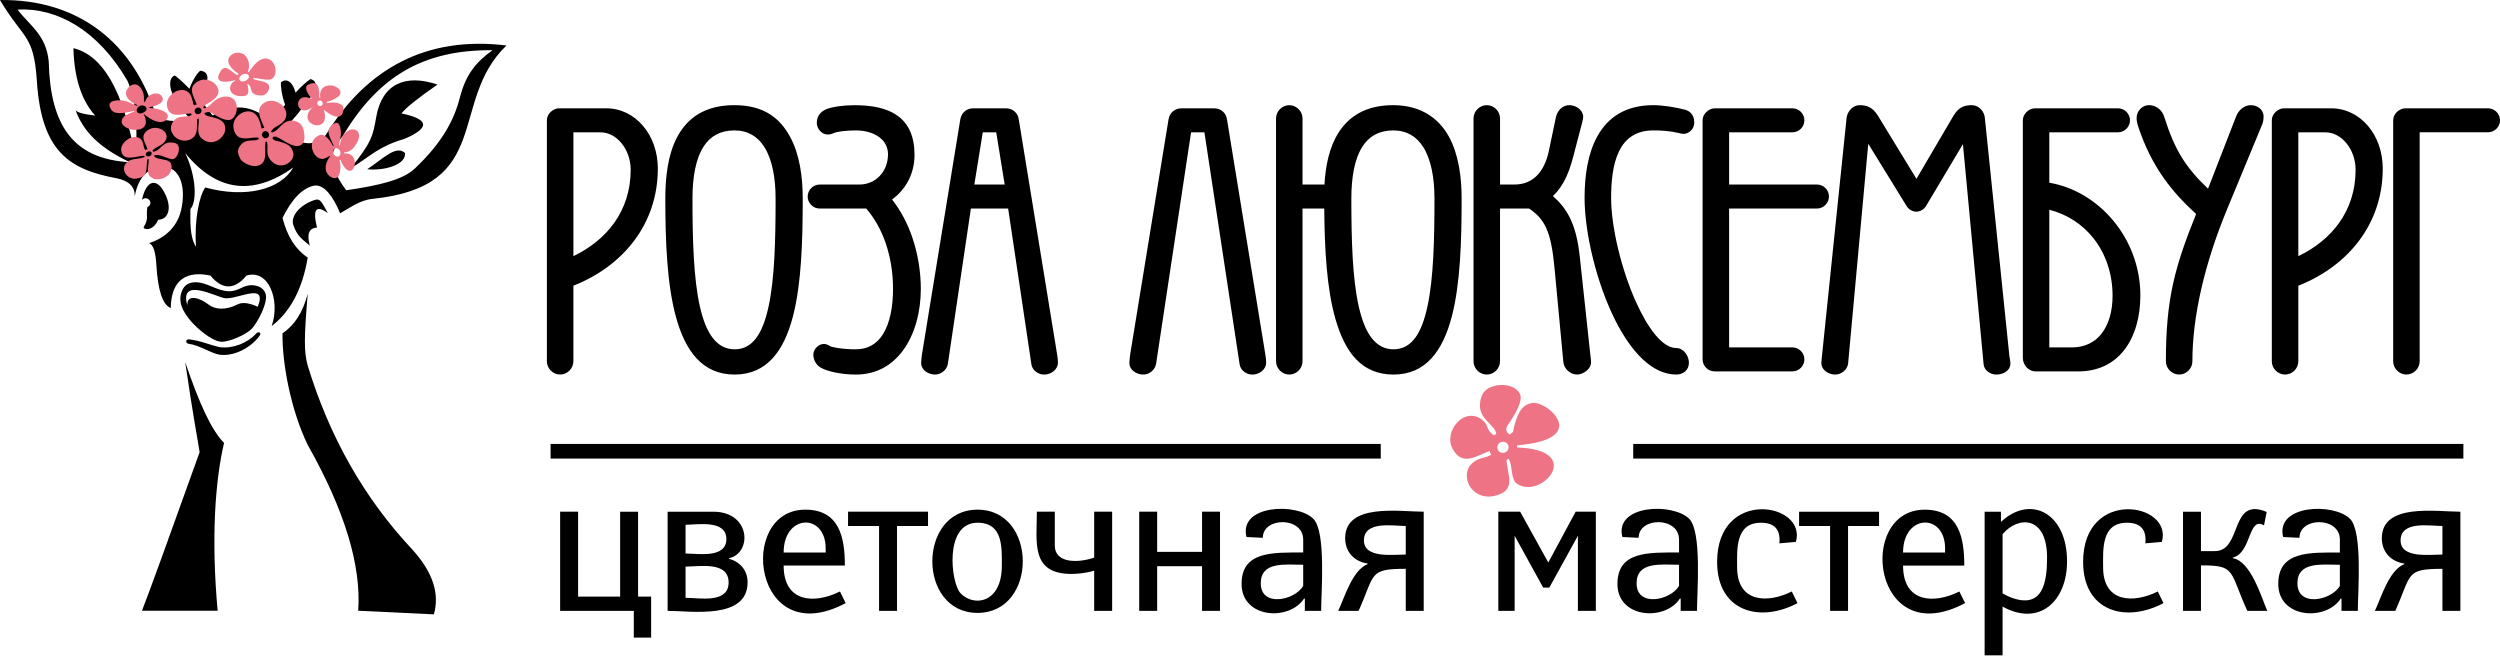 <?xml version="1.0" encoding="UTF-8"?> <svg xmlns="http://www.w3.org/2000/svg" width="704" height="185" viewBox="0 0 704 185" fill="none"><path d="M155.106 104.374C154.427 103.695 154 102.761 154 101.743V33.88C154 32.97 154.423 32.164 155.014 31.573C155.668 30.919 156.59 30.499 157.381 30.499H170.687C174.842 30.499 178.494 32.387 181.109 35.48C183.687 38.526 185.244 42.745 185.244 47.45C185.244 55.201 182.845 62.038 178.678 67.646C174.495 73.278 168.544 77.656 161.468 80.454V101.739C161.468 102.753 161.041 103.691 160.362 104.37C159.684 105.048 158.746 105.475 157.736 105.475C156.726 105.475 155.784 105.048 155.106 104.37M169.091 37.257H161.472V72.132C166.161 69.873 170.117 66.736 172.935 62.801C175.888 58.666 177.6 53.641 177.6 47.806C177.6 44.904 176.591 42.23 174.982 40.286C173.441 38.426 171.346 37.257 169.095 37.257H169.091ZM223.284 89.135C220.734 98.878 215.904 105.475 206.88 105.475C197.856 105.475 192.995 98.93 190.34 89.219C187.81 79.967 187.355 67.81 187.355 55.88C187.355 49.969 188.033 43.531 190.744 38.494C193.553 33.273 198.443 29.613 206.788 29.613C215.134 29.613 219.62 33.269 222.474 38.49C225.228 43.519 226.046 49.965 226.046 55.88C226.046 67.718 225.707 79.863 223.28 89.135H223.284ZM197.094 86.337C198.758 93.693 201.688 98.363 206.884 98.363C212.081 98.363 214.823 93.697 216.423 86.349C218.148 78.442 218.407 67.554 218.407 55.88C218.407 50.045 217.445 44.876 215.222 41.368C213.39 38.478 210.644 36.726 206.792 36.726C202.737 36.726 199.951 38.438 198.131 41.272C195.884 44.772 195.002 49.989 195.002 55.88C195.002 67.558 195.31 78.447 197.094 86.337ZM249.387 68.404C248.162 64.872 246.37 61.555 243.935 58.726H230.82C229.898 58.726 229.052 58.343 228.437 57.728C227.826 57.117 227.443 56.271 227.443 55.345C227.443 54.419 227.826 53.573 228.437 52.962C229.048 52.352 229.894 51.968 230.82 51.968H241.995C244.266 51.968 246.286 51.062 247.731 49.55C249.18 48.033 250.062 45.906 250.062 43.459C250.062 41.44 249.164 39.843 247.731 38.729C246.05 37.42 243.636 36.726 241.018 36.726C239.641 36.726 238.228 36.814 237.058 36.965C236.024 37.101 235.202 37.273 234.823 37.464C234.651 37.548 234.34 37.68 233.993 37.767H233.989C233.725 37.835 233.426 37.883 233.127 37.883C232.229 37.883 231.458 37.472 230.908 36.861C230.349 36.243 230.014 35.397 230.014 34.594C230.014 33.728 230.225 32.978 230.668 32.323C231.095 31.693 231.71 31.198 232.528 30.819L232.556 30.807C233.386 30.444 234.647 30.14 236.084 29.937C237.477 29.737 239.058 29.621 240.574 29.621C245.651 29.621 249.81 30.451 252.768 32.599C255.833 34.826 257.529 38.35 257.529 43.643C257.529 46.461 256.823 49.091 255.51 51.386C254.452 53.234 252.999 54.858 251.203 56.187C253.702 59.34 255.562 62.976 256.867 66.752C258.547 71.629 259.305 76.746 259.305 81.344C259.305 87.698 257.665 94.132 254.241 98.746C251.215 102.821 246.841 105.479 241.021 105.479C239.118 105.479 237.182 105.28 235.49 104.952C233.662 104.601 232.081 104.086 231.079 103.508L231.063 103.496C230.413 103.104 229.918 102.562 229.583 101.959C229.219 101.304 229.036 100.57 229.036 99.879V99.776C229.088 99.165 229.311 98.598 229.646 98.135C229.93 97.744 230.301 97.421 230.72 97.197C231.175 96.958 231.69 96.838 232.213 96.878C232.692 96.914 233.167 97.078 233.602 97.397C233.901 97.617 234.807 97.836 236.068 98.028C237.473 98.239 239.217 98.367 241.018 98.367C244.462 98.367 246.917 96.786 248.561 94.236C250.601 91.067 251.479 86.417 251.479 81.344C251.479 77.014 250.82 72.555 249.383 68.408L249.387 68.404ZM291.742 104.705C291.108 104.23 290.621 103.552 290.465 102.709L290.453 102.657L283.896 58.726H273.403L266.929 102.39V102.418C266.777 103.296 266.31 104.058 265.664 104.601C265.009 105.144 264.175 105.475 263.305 105.475C262.435 105.475 261.417 105.168 260.678 104.617C259.912 104.042 259.393 103.22 259.393 102.186C259.393 102.079 259.429 101.596 259.477 101.061C259.513 100.666 259.553 100.275 259.589 100.035V100.007L270.417 33.653V33.636C270.597 32.611 271.044 31.884 271.619 31.381C272.353 30.735 273.247 30.503 274.041 30.503H283.269C284.163 30.503 285.037 30.791 285.72 31.393C286.318 31.924 286.753 32.675 286.893 33.657L297.717 100.011C297.773 100.291 297.821 100.658 297.857 101.029C297.893 101.416 297.917 101.799 297.917 102.103C297.917 103.097 297.418 103.975 296.632 104.593C295.937 105.14 294.999 105.483 294.006 105.483C293.247 105.483 292.413 105.204 291.754 104.713L291.742 104.705ZM282.918 51.968L280.539 37.261H276.751L274.372 51.968H282.918ZM349.089 102.665L339.163 37.261H335.407L325.564 102.398V102.422C325.413 103.3 324.946 104.062 324.299 104.605C323.645 105.148 322.81 105.479 321.94 105.479C321.07 105.479 320.048 105.172 319.314 104.621C318.548 104.046 318.029 103.224 318.029 102.19C318.029 102.083 318.065 101.604 318.113 101.073C318.149 100.69 318.189 100.303 318.224 100.043V100.011L329.053 33.657V33.641C329.232 32.615 329.683 31.888 330.254 31.386H330.258C330.993 30.739 331.887 30.507 332.677 30.507H341.905C342.803 30.507 343.673 30.795 344.355 31.398C344.958 31.924 345.385 32.679 345.529 33.66L356.345 99.971C356.397 100.227 356.449 100.614 356.489 101.037C356.525 101.42 356.549 101.803 356.549 102.107C356.549 103.101 356.05 103.983 355.263 104.597C354.569 105.144 353.631 105.487 352.633 105.487C351.875 105.487 351.041 105.208 350.382 104.713C349.747 104.238 349.261 103.555 349.105 102.713L349.093 102.673L349.089 102.665ZM360.436 104.37V104.366C359.758 103.687 359.331 102.753 359.331 101.743V33.349C359.331 32.335 359.762 31.397 360.436 30.723H360.44C361.119 30.044 362.053 29.617 363.062 29.617C364.072 29.617 365.006 30.048 365.685 30.723H365.689C366.367 31.405 366.794 32.339 366.794 33.349V51.968H372.965C373.26 46.78 374.302 41.523 376.904 37.4C379.826 32.767 384.619 29.613 392.334 29.613C400.049 29.613 405.162 33.269 408.02 38.49C410.774 43.519 411.592 49.965 411.592 55.88C411.592 67.718 411.253 79.863 408.826 89.135C406.276 98.878 401.446 105.475 392.422 105.475C383.398 105.475 378.744 99.181 376.046 89.778C373.591 81.212 372.993 69.989 372.909 58.726H366.79V101.739C366.79 102.753 366.363 103.691 365.685 104.37C365.006 105.048 364.072 105.475 363.058 105.475C362.045 105.475 361.115 105.048 360.436 104.37ZM382.632 86.337C384.296 93.693 387.225 98.363 392.422 98.363C397.619 98.363 400.361 93.697 401.961 86.349C403.685 78.442 403.945 67.554 403.945 55.88C403.945 50.045 402.983 44.876 400.76 41.368C398.928 38.478 396.182 36.726 392.33 36.726C388.275 36.726 385.489 38.438 383.669 41.272C381.422 44.772 380.54 49.989 380.54 55.88C380.54 67.558 380.843 78.447 382.632 86.337ZM416.05 104.37C415.372 103.691 414.945 102.757 414.945 101.739V33.345C414.945 32.331 415.372 31.393 416.05 30.719C416.729 30.04 417.663 29.613 418.681 29.613C419.698 29.613 420.632 30.04 421.307 30.719C421.985 31.397 422.412 32.331 422.412 33.345V51.964H426.487C428.87 51.964 430.998 51.194 432.662 49.582C434.286 48.013 435.516 45.63 436.182 42.373L438.134 33.054C438.33 32.132 438.785 31.266 439.431 30.639C440.09 30.005 440.936 29.609 441.922 29.609C442.776 29.609 443.75 29.917 444.488 30.471C445.218 31.018 445.749 31.805 445.829 32.794V32.902C445.833 33.066 445.801 33.313 445.733 33.645C445.673 33.944 445.602 34.255 445.522 34.575V34.587L443.566 42.03C442.888 44.704 442.229 47.267 441.131 49.685C440.221 51.693 439.024 53.553 437.296 55.217C439.252 56.918 440.792 58.797 441.99 61.152C443.422 63.974 444.332 67.435 444.839 72.049L447.849 99.999C447.893 100.235 447.937 100.594 447.972 100.957C448.016 101.384 448.044 101.799 448.044 102.003C448.044 102.969 447.497 103.823 446.747 104.442C445.993 105.06 444.963 105.471 444.133 105.471C443.139 105.471 442.193 105.056 441.487 104.398C440.78 103.743 440.297 102.829 440.229 101.839L437.747 75.433C437.276 70.404 436.617 66.9 435.448 64.285C434.386 61.915 432.858 60.238 430.591 58.726H422.408V101.739C422.408 102.753 421.981 103.691 421.303 104.37C420.624 105.048 419.686 105.475 418.677 105.475C417.667 105.475 416.725 105.048 416.046 104.37H416.05ZM454.885 90.249C449.505 79.584 446.216 65.383 446.216 55.7C446.216 49.55 447.106 43.14 449.908 38.211C452.814 33.102 457.683 29.613 465.562 29.613C466.831 29.613 468.348 29.745 469.892 29.969C471.493 30.2 473.125 30.527 474.534 30.907L474.614 30.934C475.021 31.07 475.604 31.278 476.147 31.84C476.682 32.395 477.105 33.221 477.105 34.503C477.105 35.357 476.801 36.063 476.35 36.594C475.816 37.225 475.061 37.596 474.351 37.688L474.219 37.704H474.171C473.972 37.704 473.664 37.668 473.381 37.616C473.169 37.576 472.958 37.524 472.778 37.464C471.385 37.141 470.084 36.957 468.895 36.853C467.673 36.746 466.56 36.726 465.57 36.726C460.509 36.726 457.575 39.164 455.907 42.625C454.127 46.321 453.692 51.21 453.692 55.7C453.692 63.838 456.538 75.84 460.721 85.092C464.057 92.472 468.136 98.008 472.044 98.008C473.077 98.008 473.992 98.566 474.634 99.397C475.225 100.159 475.6 101.189 475.6 102.182C475.6 103.176 475.193 104.026 474.534 104.601C473.872 105.18 472.982 105.471 472.044 105.471C465.211 105.471 459.312 99.005 454.889 90.245L454.885 90.249ZM473.92 37.464C473.84 37.436 473.764 37.408 473.7 37.376ZM480.465 31.577C481.124 30.922 482.046 30.503 482.828 30.503H504.74C505.666 30.503 506.512 30.887 507.123 31.497C507.734 32.108 508.117 32.954 508.117 33.88C508.117 34.806 507.734 35.652 507.123 36.263C506.512 36.873 505.666 37.257 504.74 37.257H486.919V51.964H511.661C512.587 51.964 513.433 52.348 514.044 52.958C514.654 53.569 515.038 54.419 515.038 55.341C515.038 56.263 514.654 57.109 514.044 57.72C513.433 58.339 512.587 58.722 511.661 58.722H486.919V97.824H504.74C505.662 97.824 506.508 98.207 507.119 98.818H507.123C507.734 99.436 508.117 100.279 508.117 101.201C508.117 102.123 507.734 102.973 507.123 103.583C506.512 104.194 505.666 104.577 504.74 104.577H482.828C481.902 104.577 481.056 104.194 480.445 103.583C479.835 102.973 479.452 102.127 479.452 101.201V33.872C479.452 32.962 479.875 32.156 480.465 31.565V31.577ZM528.839 32.607L539.672 50.36L550.081 32.627C550.807 31.397 551.57 30.651 552.452 30.196C553.342 29.737 554.248 29.613 555.298 29.613C556.231 29.613 557.137 30.056 557.812 30.755C558.435 31.401 558.874 32.288 558.938 33.249L565.85 100.323C565.874 100.494 565.91 100.678 565.946 100.865C566.038 101.352 566.13 101.839 566.13 102.366C566.13 103.408 565.595 104.214 564.765 104.757C564.05 105.224 563.092 105.479 562.131 105.479C561.372 105.479 560.494 105.196 559.824 104.693C559.161 104.194 558.67 103.48 558.586 102.586L552.759 40.585L542.422 57.935C542.166 58.398 541.767 58.801 541.324 59.089C540.821 59.412 540.227 59.616 539.688 59.616C539.189 59.616 538.63 59.46 538.155 59.209C537.672 58.953 537.229 58.574 536.958 58.119L526.101 40.494L520.434 102.318C520.354 103.192 519.871 103.999 519.193 104.573C518.538 105.124 517.672 105.479 516.802 105.479C515.932 105.479 514.91 105.172 514.176 104.621C513.409 104.046 512.89 103.224 512.89 102.19C512.89 102.087 512.926 101.608 512.974 101.069C513.01 100.678 513.05 100.287 513.086 100.039L519.999 33.206V33.15C520.138 32.224 520.574 31.358 521.18 30.731C521.839 30.048 522.701 29.617 523.635 29.617C524.693 29.617 525.579 29.741 526.461 30.204C527.311 30.651 528.061 31.381 528.827 32.587L528.843 32.611L528.839 32.607ZM596.415 37.261H577.086V51.454C584.019 52.627 590.345 56.479 594.979 61.99C599.744 67.662 602.726 75.106 602.726 83.2C602.726 89.107 601.253 94.755 598.028 98.762C595.158 102.33 590.951 104.585 585.244 104.585H573.182C572.185 104.585 571.283 104.114 570.636 103.388C570.017 102.697 569.63 101.747 569.63 100.766V33.88C569.63 32.97 570.053 32.164 570.644 31.573C571.302 30.919 572.224 30.499 573.007 30.499H596.427C597.349 30.499 598.196 30.883 598.81 31.497C599.421 32.108 599.804 32.954 599.804 33.88C599.804 34.806 599.421 35.644 598.81 36.259V36.263C598.196 36.873 597.353 37.257 596.431 37.257L596.415 37.261ZM589.495 67.059C586.405 63.172 582.135 60.354 577.086 59.069V97.836H583.376C587.06 97.836 589.814 96.411 591.682 94.104C593.845 91.438 594.899 87.567 594.899 83.296C594.899 76.99 592.915 71.366 589.495 67.063V67.059ZM614.48 44.485C616.288 47.374 618.575 50.077 621.776 53.142L629.707 32.746C630.03 31.908 630.597 31.098 631.335 30.523C632.045 29.969 632.908 29.613 633.87 29.613C634.644 29.613 635.61 29.885 636.324 30.479C636.975 31.018 637.426 31.789 637.426 32.814C637.426 33.221 637.394 33.672 637.306 34.123C637.226 34.543 637.102 34.95 636.923 35.313L627.116 58.993C624.011 66.505 621.533 74.108 619.848 81.496C618.252 88.508 617.378 95.341 617.378 101.739C617.378 102.749 616.951 103.687 616.272 104.362C615.593 105.044 614.66 105.471 613.646 105.471C612.632 105.471 611.702 105.044 611.024 104.366H611.02C610.341 103.687 609.914 102.753 609.914 101.735C609.914 92.819 610.549 86.138 611.981 79.696C613.358 73.517 615.454 67.634 618.427 60.258C615.019 57.157 611.961 53.904 609.287 50.108C606.414 46.025 603.999 41.336 602.091 35.564C601.983 35.265 601.88 34.866 601.808 34.475C601.724 34.024 601.664 33.557 601.664 33.257C601.664 32.272 602.047 31.386 602.646 30.739C603.288 30.04 604.183 29.609 605.132 29.609C606.174 29.609 607.072 29.957 607.791 30.499C608.585 31.098 609.144 31.948 609.419 32.83C610.932 37.544 612.4 41.152 614.48 44.477V44.485ZM610.173 32.826V32.838L610.177 32.842M640.846 104.374C640.168 103.695 639.741 102.761 639.741 101.743V33.88C639.741 32.97 640.164 32.164 640.754 31.573C641.409 30.919 642.331 30.499 643.121 30.499H656.428C660.583 30.499 664.235 32.387 666.849 35.48C669.428 38.526 670.984 42.745 670.984 47.45C670.984 55.201 668.585 62.038 664.419 67.646C660.236 73.278 654.285 77.656 647.208 80.454V101.739C647.208 102.753 646.781 103.691 646.103 104.37C645.424 105.048 644.486 105.475 643.476 105.475C642.467 105.475 641.533 105.048 640.854 104.37H640.85L640.846 104.374ZM654.828 37.261H647.208V72.136C651.898 69.877 655.853 66.74 658.671 62.805C661.625 58.67 663.337 53.645 663.337 47.809C663.337 44.908 662.327 42.234 660.719 40.29C659.178 38.43 657.087 37.261 654.832 37.261H654.828ZM675.023 104.374C674.345 103.695 673.918 102.761 673.918 101.743V33.88C673.918 32.97 674.341 32.164 674.932 31.573C675.586 30.919 676.508 30.499 677.294 30.499H700.627C701.545 30.499 702.392 30.883 703.006 31.493V31.497C703.617 32.112 704 32.958 704 33.876C704 34.794 703.617 35.648 703.006 36.259C702.395 36.869 701.549 37.253 700.623 37.253H681.381V101.735C681.381 102.749 680.954 103.687 680.276 104.366C679.597 105.044 678.659 105.471 677.65 105.471C676.64 105.471 675.706 105.044 675.027 104.366H675.023V104.374Z" fill="black"></path><path d="M687.784 148.122V156.164C684.144 156.164 676.006 157.301 676.006 152.201C676.006 146.553 684.252 148.122 687.784 148.122ZM692.841 144.098C686.068 144.098 670.721 141.564 670.721 151.566C670.721 155.318 673.184 158.136 677.044 158.69V158.862C672.713 160.594 670.554 168.273 668.77 172.017H674.513C679.175 161.624 677.279 160.183 687.788 160.183V172.017H692.845V144.094L692.841 144.098ZM658.903 165.013C656.421 169.152 646.953 171.039 646.953 164.266C646.953 158.008 653.93 159.038 658.903 159.038V165.013ZM659.362 172.021H663.96C663.96 166.872 665.389 149.718 661.777 146.11C657.179 141.512 640.687 142.079 642.934 151.223L647.532 151.45C647.532 145.527 658.907 145.443 658.907 151.965V155.585C650.298 155.585 641.557 155.19 641.557 164.434C641.557 174.169 654.984 174.987 659.139 168.569H659.366V172.017L659.362 172.021ZM619.793 144.098H614.736V172.021H619.793V159.209C629.671 159.209 627.676 160.578 632.836 172.021H638.468C636.911 168.537 633.89 157.968 628.757 157.198V157.026C634.125 155.613 633.06 145.256 637.546 147.95L638.292 144.158C627.779 139.724 631.551 155.19 623.7 155.19H619.793V144.102V144.098ZM607.632 166.561C600.898 169.934 592.233 169.81 592.233 159.724C592.233 154.879 591.638 147.2 598.954 147.2C603.002 147.2 604.51 149.395 604.127 153.003L608.781 152.6C611.978 141.516 586.602 137.297 586.602 158.231C586.602 172.189 598.595 175.506 609.24 169.838L607.632 166.561ZM563.927 150.416C568.346 145.196 576.452 145.216 576.452 157.022C576.452 163.815 575.338 171.786 566.11 168.17C565.364 167.882 564.558 167.479 563.927 167.08V150.416ZM563.927 184.546V170.816C574.165 176.495 582.083 169.443 582.083 158.06C582.083 144.442 571.786 139.173 563.468 146.972V144.098H558.87V184.546H563.927ZM535.904 155.589C535.904 144.697 547.739 144.39 547.739 154.44V155.589H535.904ZM535.904 159.265H553.143C553.143 151.327 551.606 143.524 541.995 143.524C522.618 143.524 527.267 183.74 553.37 169.838L551.762 166.561C544.47 170.213 535.904 169.618 535.904 159.265ZM506.621 144.098V148.122H515.353V172.021H520.41V148.122H529.143V144.098H506.621ZM504.569 166.561C497.836 169.934 489.171 169.81 489.171 159.724C489.171 154.879 488.576 147.2 495.892 147.2C499.939 147.2 501.448 149.395 501.065 153.003L505.719 152.6C508.916 141.516 483.539 137.297 483.539 158.231C483.539 172.189 495.533 175.506 506.178 169.838L504.569 166.561ZM472.815 165.009C470.332 169.148 460.865 171.035 460.865 164.262C460.865 158.004 467.842 159.034 472.815 159.034V165.009ZM473.274 172.017H477.872C477.872 166.868 479.3 149.714 475.688 146.106C471.09 141.508 454.598 142.075 456.846 151.219L461.443 151.446C461.443 145.523 472.819 145.439 472.819 151.961V155.581C464.209 155.581 455.469 155.186 455.469 164.43C455.469 174.165 468.895 174.983 473.05 168.565H473.282V172.013L473.274 172.017ZM421.926 172.017H426.524V150.876L434.566 165.468H436.291L444.333 150.876V172.017H449.39V144.094H443.702L436.003 158.399L428.073 144.094H421.926V172.017ZM395.859 148.118V156.16C392.219 156.16 384.081 157.297 384.081 152.197C384.081 146.549 392.327 148.118 395.859 148.118ZM400.916 144.094C394.143 144.094 378.796 141.56 378.796 151.562C378.796 155.314 381.259 158.132 385.119 158.686V158.858C380.788 160.59 378.629 168.269 376.845 172.013H382.588C387.25 161.62 385.354 160.179 395.859 160.179V172.013H400.916V144.09V144.094ZM366.978 165.009C364.496 169.148 355.028 171.035 355.028 164.262C355.028 158.004 362.005 159.034 366.978 159.034V165.009ZM367.437 172.017H372.035C372.035 166.868 373.464 149.714 369.852 146.106C365.254 141.508 348.762 142.075 351.009 151.219L355.607 151.446C355.607 145.523 366.982 145.439 366.982 151.961V155.581C358.373 155.581 349.632 155.186 349.632 164.43C349.632 174.165 363.059 174.983 367.214 168.565H367.445V172.013L367.437 172.017ZM343.554 144.094H338.497V155.414H325.856V144.094H320.799V172.017H325.856V159.433H338.497V172.017H343.554V144.094ZM313.18 144.094H308.123V157.022C304.268 158.379 297.035 159.01 297.035 153.574V144.094H291.978C291.978 152.668 290.131 161.62 301.745 161.62C303.182 161.62 305.593 161.448 308.123 160.702V172.021H313.18V144.098V144.094ZM282.116 159.321C282.116 169.882 274.201 171.011 270.454 167.02C267.779 164.174 265.764 147.2 275.279 147.2C282.543 147.2 282.116 154.304 282.116 159.321ZM275.279 143.52C258.296 143.52 258.296 172.592 275.279 172.592C292.262 172.592 292.262 143.52 275.279 143.52ZM238.811 144.094V148.118H247.544V172.017H252.601V148.118H261.334V144.094H238.811ZM220.675 155.585C220.675 144.693 232.509 144.386 232.509 154.436V155.585H220.675ZM220.675 159.261H237.913C237.913 151.323 236.376 143.52 226.765 143.52C207.388 143.52 212.037 183.736 238.14 169.834L236.532 166.557C229.24 170.209 220.675 169.614 220.675 159.261ZM193.055 159.549C197.106 159.549 205.176 158.004 205.176 164.031C205.176 170.057 196.847 168.341 193.055 168.341V159.553V159.549ZM193.055 147.77C196.336 147.77 204.546 146.27 204.546 151.794C204.546 157.317 196.551 155.873 193.055 155.873V147.77ZM187.998 172.017C194.448 172.017 210.521 174.636 210.521 163.975C210.521 160.602 208.381 158.176 205.292 157.369V157.198C211.85 155.745 211.447 144.098 200.87 144.098H187.998V172.021V172.017ZM174.627 144.094V167.994H162.793V144.094H157.736V172.017H178.479V179.545H183.36V167.998H179.684V144.098H174.627V144.094Z" fill="black"></path><path d="M155.428 125.012H388.442H388.821V125.396V128.752V129.131H388.442H155.428H155.045V128.752V125.396V125.012H155.428Z" fill="black"></path><path d="M460.293 125.012H693.307H693.686V125.396V128.752V129.131H693.307H460.293H459.914V128.752V125.396V125.012H460.293Z" fill="black"></path><path fill-rule="evenodd" clip-rule="evenodd" d="M421.782 126.629C421.419 125.843 421.778 124.901 422.576 124.533C423.378 124.166 424.32 124.51 424.683 125.296C425.043 126.086 424.683 127.02 423.885 127.387C423.087 127.754 422.141 127.411 421.782 126.625M427.254 126.014C427.23 125.795 427.202 125.623 427.15 125.408C448.072 123.735 435.951 113.106 431.756 113.454C428.2 113.801 427.242 117.078 426.396 120.015C425.969 121.484 426.523 121.556 425.079 122.354C423.231 120.949 424.532 119.86 425.418 118.499C426.547 116.762 428.918 112.887 428.04 110.975C426.396 107.371 418.609 107.539 417.204 111.602C415.057 117.808 420.968 119.185 421.367 122.218L420.616 122.57C418.261 120.861 419.387 119.684 417.176 118.064C415.26 116.659 412.953 116.766 411.009 118.351C408.918 120.055 407.465 123.564 409.09 126.461C411.919 131.506 415.951 128.233 419.499 126.988C419.551 127.555 419.678 127.523 419.954 128.038C418.409 129.012 416.888 128.74 415.084 130.041C412.662 131.79 412.734 134.452 413.612 136.364C414.729 138.802 417.483 140.315 420.58 139.696C427.453 138.315 424.328 133.418 424.244 129.554C424.484 129.427 424.64 129.307 424.839 129.131C426.001 131.454 425.334 133.51 426.655 135.785C433.245 141.652 447.166 126.689 427.262 126.014H427.254Z" fill="#ED7385"></path><path fill-rule="evenodd" clip-rule="evenodd" d="M53.615 58.866C53.629 62.013 53.349 66.762 55.201 69.486C54.676 62.252 56.063 55.109 57.819 52.797C69.257 55.913 79.046 53.355 82.602 47.158C71.136 55.283 60.988 53.93 52.156 43.1C55.36 49.883 55.465 56.854 53.615 58.866ZM21.236 30.879C23.371 36.981 28.024 41.628 36.554 45.679C20.571 44.788 14.146 35.339 13.723 17.296C12.98 9.635 8.105 7.008 4.95 2.69C16.102 2.116 27.591 8.473 35.916 22.799C38.121 27.957 38.927 34.532 38.123 44.386C34.737 25.236 28.851 15.582 20.675 13.561C20.895 21.971 22.943 28.301 26.821 32.554C23.289 32.139 21.427 31.58 21.234 30.878L21.236 30.879ZM138.704 14.137C118.757 13.944 106.308 21.92 96.487 38.351C93.251 42.342 92.573 45.662 94.457 48.317C94.998 49.868 96.011 51.619 97.502 53.574C106.555 52.255 113.379 50.703 116.785 47.484C125.022 39.704 128.041 33.197 129.548 27.318C131.204 20.855 134.162 17.384 138.706 14.135L138.704 14.137ZM47.082 47.157C41.982 46.342 38.874 49.944 37.948 55.276C38.007 52.608 36.317 50.916 32.873 50.2C19.418 47.753 11.656 42.551 10.385 22.849C9.523 9.502 6.594 11.165 0 0.005C22.066 -0.275 37.699 11.988 44.036 32.951C46.54 34.066 48.396 34.285 54.044 33.895C46.944 27.075 47.04 21.861 49.243 21.264C50.047 21.826 51.834 23.416 53.336 24.999C54.346 22.328 55.552 20.586 56.365 19.927C59.09 20.116 59.285 22.868 55.81 27.461C56.985 28.818 58.49 30.69 59.849 32.496C66.246 29.131 70.572 29.607 75.98 33.781C77.258 32.103 78.964 31.12 80.302 29.487C79.347 27.069 78.998 24.156 79.126 23.178C80.724 21.861 82.474 23.122 83.225 26.096C85.132 23.992 86.453 22.939 87.41 22.271C89.453 22.721 89.702 25.02 86.151 29.02C84.83 30.821 82.735 33.662 79.717 36.54C83.181 39.898 87.671 42.355 91.731 38.026C103.313 19.044 120.376 10.07 142.622 12.811C126.15 28.661 139.262 52.49 104.923 55.995C101.29 56.366 98.439 58.575 95.788 60.054C93.72 55.16 91.351 52.076 88.685 52.234C85.321 52.817 82.276 55.862 79.552 61.367C80.886 66.573 83.254 70.296 86.655 72.531C85.171 81.342 81.789 87.769 76.507 91.814C78.998 84.586 75.662 75.665 69.402 77.605C66.019 81.666 62.635 81.666 59.253 77.605C53.058 76.258 48.19 78.299 48.091 86.738C45.809 85.883 44.456 81.823 44.031 74.561C43.818 70.93 43.143 68.898 42.001 68.471C46.048 67.138 49.839 64.24 50.991 59.193C52.487 52.647 50.608 47.722 47.074 47.158L47.082 47.157Z" fill="black"></path><path fill-rule="evenodd" clip-rule="evenodd" d="M89.269 64.085C87.993 58.932 89.009 57.579 92.314 60.026C90.617 56.92 90.189 55.819 88.692 56.291C84.304 57.675 81.765 61.016 82.602 63.396C83.733 66.608 85.042 67.274 87.24 69.161C86.335 65.896 87.012 64.202 89.269 64.085Z" fill="black"></path><path fill-rule="evenodd" clip-rule="evenodd" d="M44.546 61.873C43.024 65.424 40.06 64.615 40.486 63.903C42.007 61.367 41.041 61.255 41.501 58.322C43.53 57.307 41.501 54.77 39.98 56.291C41.13 50.716 44.205 49.701 46.575 54.77C48.639 59.183 47.006 61.882 44.546 61.875" fill="black"></path><path fill-rule="evenodd" clip-rule="evenodd" d="M86.66 125.303C81.92 115.534 79.41 102.261 79.557 93.842C82.958 91.606 85.326 87.885 86.66 82.678C85.635 94.968 85.555 99.076 86.66 102.975C92.777 123.067 102.588 140.321 116.092 154.733C121.832 161.032 123.862 167.122 122.182 173C107.975 172.324 100.869 171.985 100.869 171.985C101.769 159.212 97.03 143.652 86.66 125.301" fill="black"></path><path fill-rule="evenodd" clip-rule="evenodd" d="M61.289 171.986C59.44 151.635 60.568 135.502 63.092 124.73C59.531 121.098 56.148 113.747 52.154 101.961C54.352 117.088 55.56 123.108 56.213 127.334C47.487 151.717 42.076 166.6 39.977 171.988H61.289" fill="black"></path><path fill-rule="evenodd" clip-rule="evenodd" d="M72.582 86.382C69.738 85.097 68.017 85.149 66.871 85.73C63.579 87.398 60.569 87.233 58.68 85.73C56.645 84.113 52.639 82.484 52.743 85.955C50.361 77.706 61.203 83.809 63.408 83.985C67.187 84.286 75.416 79.328 72.58 86.384M53.609 90.254C51.517 87.751 49.876 84.907 51.346 81.686C51.658 81.001 52.105 80.473 52.68 80.102C53.243 79.739 53.917 79.536 54.703 79.493C58.169 79.308 60.876 81.908 64.383 82.008C67.358 82.094 68.305 80.187 71.105 80.318C72.684 80.393 74.317 81.131 74.8 82.753C75.531 85.203 72.582 90.71 70.963 92.508C69.474 94.159 64.497 96.391 62.238 96.231C59.523 96.037 55.304 92.283 53.607 90.254H53.609Z" fill="black"></path><path d="M72.145 93.91C72.863 93.123 73.776 93.82 73.058 94.607C70.659 97.923 65.895 100.415 61.889 99.891C59.591 99.596 56.038 97.135 53.193 96.827C52.133 96.715 52.196 95.46 53.256 95.573C56.481 95.922 58.874 97.084 61.915 97.766C65.531 98.234 69.678 96.629 72.145 93.912" fill="black"></path><path fill-rule="evenodd" clip-rule="evenodd" d="M114.062 43.099C111.539 40.753 107.973 44.621 103.406 47.666C108.46 48.153 114.381 46.293 114.062 43.099Z" fill="black"></path><path fill-rule="evenodd" clip-rule="evenodd" d="M114.063 39.039C106.578 41.261 104.808 43.635 98.651 47.491C104.685 40.05 105.021 38.252 105.944 32.95C107.571 23.617 114.113 20.746 123.196 23.817C117.616 27.683 114.234 30.39 113.048 31.936C120.823 33.572 121.16 35.94 114.061 39.041" fill="black"></path><path fill-rule="evenodd" clip-rule="evenodd" d="M40.136 31.825C39.379 32.167 38.27 31.818 38.524 30.797C39.369 28.419 43.14 30.467 40.136 31.825ZM37.732 31.251L37.774 31.484C37.038 31.629 35.295 32.362 34.816 32.931C31.628 36.714 43.459 38.923 40.637 32.529L40.431 32.063C45.657 36.432 47.815 33.456 47.136 32.212C46.469 30.992 43.453 30.361 42.097 30.44L42.07 30.205C43.179 30.012 46.543 29.204 45.72 27.41C44.742 25.277 41.22 26.528 40.841 28.784C40.579 28.872 40.463 28.058 40.543 27.853C40.659 24.996 38.297 22.188 36.079 24.771C34.351 26.783 36.621 28.821 38.686 29.581L38.611 29.806C37.495 29.472 36.249 28.574 34.818 28.342C33.084 28.059 29.405 28.226 31.405 30.99C32.574 32.604 36.035 31.532 37.73 31.253L37.732 31.251Z" fill="#ED7385"></path><path fill-rule="evenodd" clip-rule="evenodd" d="M42.531 43.698C42.177 44.25 40.814 44.151 41.049 43.284C41.511 42.2 43.289 42.519 42.531 43.698ZM38.416 50.3C42.046 49.764 40.979 47.479 41.5 44.863L41.863 44.787C42.005 46.755 40.785 49.21 43.112 50.251C44.997 51.094 47.858 49.774 48.249 47.704C48.968 43.897 44.383 45.632 43.294 43.827C44.77 43.197 46.077 44.299 48.309 44.816C49.981 45.202 51.511 40.846 49.245 40.271C45.76 39.387 45.493 42.336 43.209 42.744L42.906 42.461C43.932 41.249 45.3 41.193 46.29 40.023C48.462 37.451 44.627 35.006 42.025 36.424C39.033 38.054 40.943 40.125 41.548 42.008L40.865 42.224C40.328 41.415 40.476 40.232 39.863 39.44C38.029 37.077 33.729 39.949 34.124 42.44C34.63 45.628 38.234 43.977 40.558 43.846L40.805 44.166C39.362 44.88 37.699 44.528 36.383 45.264C33.393 46.937 35.416 50.743 38.418 50.297L38.416 50.3Z" fill="#ED7385"></path><path fill-rule="evenodd" clip-rule="evenodd" d="M55.389 30.37C55.881 30.145 56.459 30.341 56.673 30.809C56.888 31.276 56.661 31.842 56.167 32.068C55.673 32.295 55.097 32.097 54.882 31.629C54.668 31.16 54.894 30.596 55.389 30.37ZM48.593 37.604C49.309 39.339 52.63 40.692 54.731 38.407C55.787 37.073 55.317 35.125 55.578 33.459C55.717 33.44 55.823 33.421 55.961 33.387C56.15 35.137 55.334 36.809 56.346 38.509C59.611 42.202 63.889 38.41 63.407 35.929C63.262 33.854 61.258 33.353 59.464 32.91C58.578 32.69 58.113 32.762 57.481 31.901C58.836 31.191 59.427 31.702 60.408 32.292C61.664 33.052 64.118 34.469 65.397 33.447C67.219 31.999 67.198 28.086 64.825 27.371C63.029 26.827 61.187 27.475 59.49 29.221C58.928 29.8 58.198 30.392 57.387 30.516C57.331 30.373 57.328 30.353 57.246 30.208C57.849 29.417 58.021 29.402 58.868 28.92C60.715 27.865 62.577 26.154 60.848 23.958C59.851 22.692 57.687 21.838 55.796 22.884C52.569 24.67 54.627 27.146 55.395 29.438C55.048 29.475 54.962 29.501 54.647 29.663C54.318 29.157 54.458 29.243 54.31 28.664C54.112 27.889 53.887 27.01 53.473 26.452C52.441 25.069 50.797 25.163 49.602 25.709C48.075 26.408 46.702 28.059 47.029 29.858C47.562 32.796 49.779 32.453 52.129 32.094C52.889 31.976 53.035 31.98 53.806 31.971C53.848 32.126 53.894 32.22 54.007 32.348C53.124 32.789 53.069 32.721 52.102 32.799C51.243 32.869 50.439 32.934 49.721 33.343C48.297 34.152 47.59 36.316 48.593 37.601V37.604Z" fill="#ED7385"></path><path fill-rule="evenodd" clip-rule="evenodd" d="M94.32 41.774C94.7 41.602 95.051 41.766 95.365 41.989C95.864 42.428 96.082 43.265 95.658 43.822C95.109 44.488 94.027 43.994 93.833 42.999C93.734 42.488 93.859 42.053 94.32 41.774ZM91.531 44.579L93.092 43.82C89.653 48.363 93.504 50.658 94.728 50.097C96.058 49.487 96.012 46.41 95.622 45.078L95.844 44.998C99.241 53.059 102.489 42.837 96.915 43.193L96.861 42.941C96.997 42.871 98.522 43.078 99.839 41.253C102.801 37.151 99.965 35.892 98.357 36.63C96.49 37.485 95.881 39.467 95.687 41.024L95.469 40.876C95.544 39.705 96.082 38.678 95.987 37.226C95.874 35.524 95.365 33.234 93.106 35.575C91.669 37.063 93.245 39.261 93.973 41.023L93.755 41.116C93.24 39.966 91.528 37.334 89.866 38.093C85.602 40.046 88.849 45.88 91.529 44.579H91.531Z" fill="#ED7385"></path><path fill-rule="evenodd" clip-rule="evenodd" d="M70.025 21.278C70.565 22.46 67.992 23.639 67.45 22.459C67.222 21.963 67.615 21.295 68.324 20.969C68.936 20.69 69.744 20.669 70.025 21.278ZM66.165 22.576L66.232 22.794C64.487 23.316 63.771 26.693 67.394 27.054C70.297 27.344 70.214 25.923 69.606 23.556C71.577 24.401 69.488 26.838 73.71 26.899C74.658 26.913 75.593 25.906 75.784 24.866C76.142 22.694 72.548 22.925 71.296 22.22C71.335 22.118 71.373 22.017 71.41 21.915C72.524 21.997 75.644 22.813 76.522 22.234C77.546 21.559 77.725 20.244 77.549 19.236C77.312 17.873 76.467 16.824 75.395 16.565C73.008 15.986 71.209 18.686 70.026 20.346C69.987 20.273 69.916 20.216 69.831 20.228C70.11 19.296 70.236 18.332 69.992 17.376C69.599 15.827 68.529 14.876 67.132 14.834C65.859 14.793 64.692 15.524 64.354 16.572C63.921 17.913 65.123 19.393 67.239 20.816C67.132 20.854 66.918 21.056 66.844 21.198C64.818 20.034 63.458 17.827 62.042 20.165C59.639 24.13 65.078 22.922 66.162 22.576H66.165Z" fill="#ED7385"></path><path fill-rule="evenodd" clip-rule="evenodd" d="M74.337 37.008C74.839 36.776 75.441 37.006 75.676 37.517C75.911 38.03 75.691 38.634 75.189 38.864C74.686 39.095 74.085 38.865 73.851 38.354C73.616 37.843 73.836 37.238 74.338 37.008M67.654 44.693C68.206 45.923 72.169 48.017 74.042 45.764C74.766 44.783 74.724 43.319 74.681 41.791C74.657 40.953 74.676 40.772 74.771 39.935C74.914 39.92 75.02 39.903 75.162 39.869C75.24 40.486 75.34 40.61 75.318 41.23C75.262 42.745 75.218 43.986 76.25 45.165C79.011 48.32 82.996 45.548 82.602 43.212C82.224 40.958 80.641 40.435 78.762 39.889C77.816 39.615 77.433 39.823 76.666 38.896C76.785 38.739 76.964 38.538 77.148 38.453C78.641 38.199 82.214 42.009 84.545 40.942C85.992 40.276 85.835 38.371 85.581 36.96C85.337 35.614 84.599 34.606 83.606 34.263C79.54 32.852 78.953 36.947 76.49 37.291C76.434 37.141 76.424 37.115 76.344 36.967C76.952 36.124 77.15 36.045 78.027 35.536C78.793 35.091 79.515 34.672 80.011 33.996C80.91 32.77 80.842 31.295 79.827 30.051C78.736 28.713 76.494 27.782 74.638 28.823C71.45 30.612 73.621 33.704 74.427 36.015C74.069 36.045 73.984 36.062 73.66 36.236C73.374 34.955 73.195 33.827 72.348 32.655C71.232 31.106 69.527 31.152 68.305 31.712C66.744 32.428 65.374 34.19 65.773 36.17C66.424 39.411 68.716 39.109 71.144 38.789C71.946 38.683 71.866 38.731 72.679 38.734C72.762 38.886 72.837 38.985 72.95 39.116C72.025 39.578 72.135 39.482 71.125 39.537C69.864 39.605 68.908 39.668 67.978 40.598C66.422 42.306 67.104 43.462 67.656 44.691L67.654 44.693Z" fill="#ED7385"></path><path fill-rule="evenodd" clip-rule="evenodd" d="M90.435 29.796C91.353 29.375 90.701 27.948 89.782 28.369C88.868 28.788 89.522 30.215 90.435 29.796ZM88.157 30.085C82.647 35.074 93.558 38.398 91.166 30.884C96.951 35.703 97.002 30.365 96.504 29.816C95.518 28.727 93.221 28.702 92.136 29.066L92.011 28.713C93.751 28.262 97.542 26.689 95.095 24.764C93.308 23.358 89.602 23.89 90.195 27.563L89.966 27.621C89.699 26.853 90.57 22.036 86.882 23.799C85.38 24.518 86.669 26.618 87.978 27.938C82.282 25.11 82.848 33.977 88.155 30.087L88.157 30.085Z" fill="#ED7385"></path></svg> 
